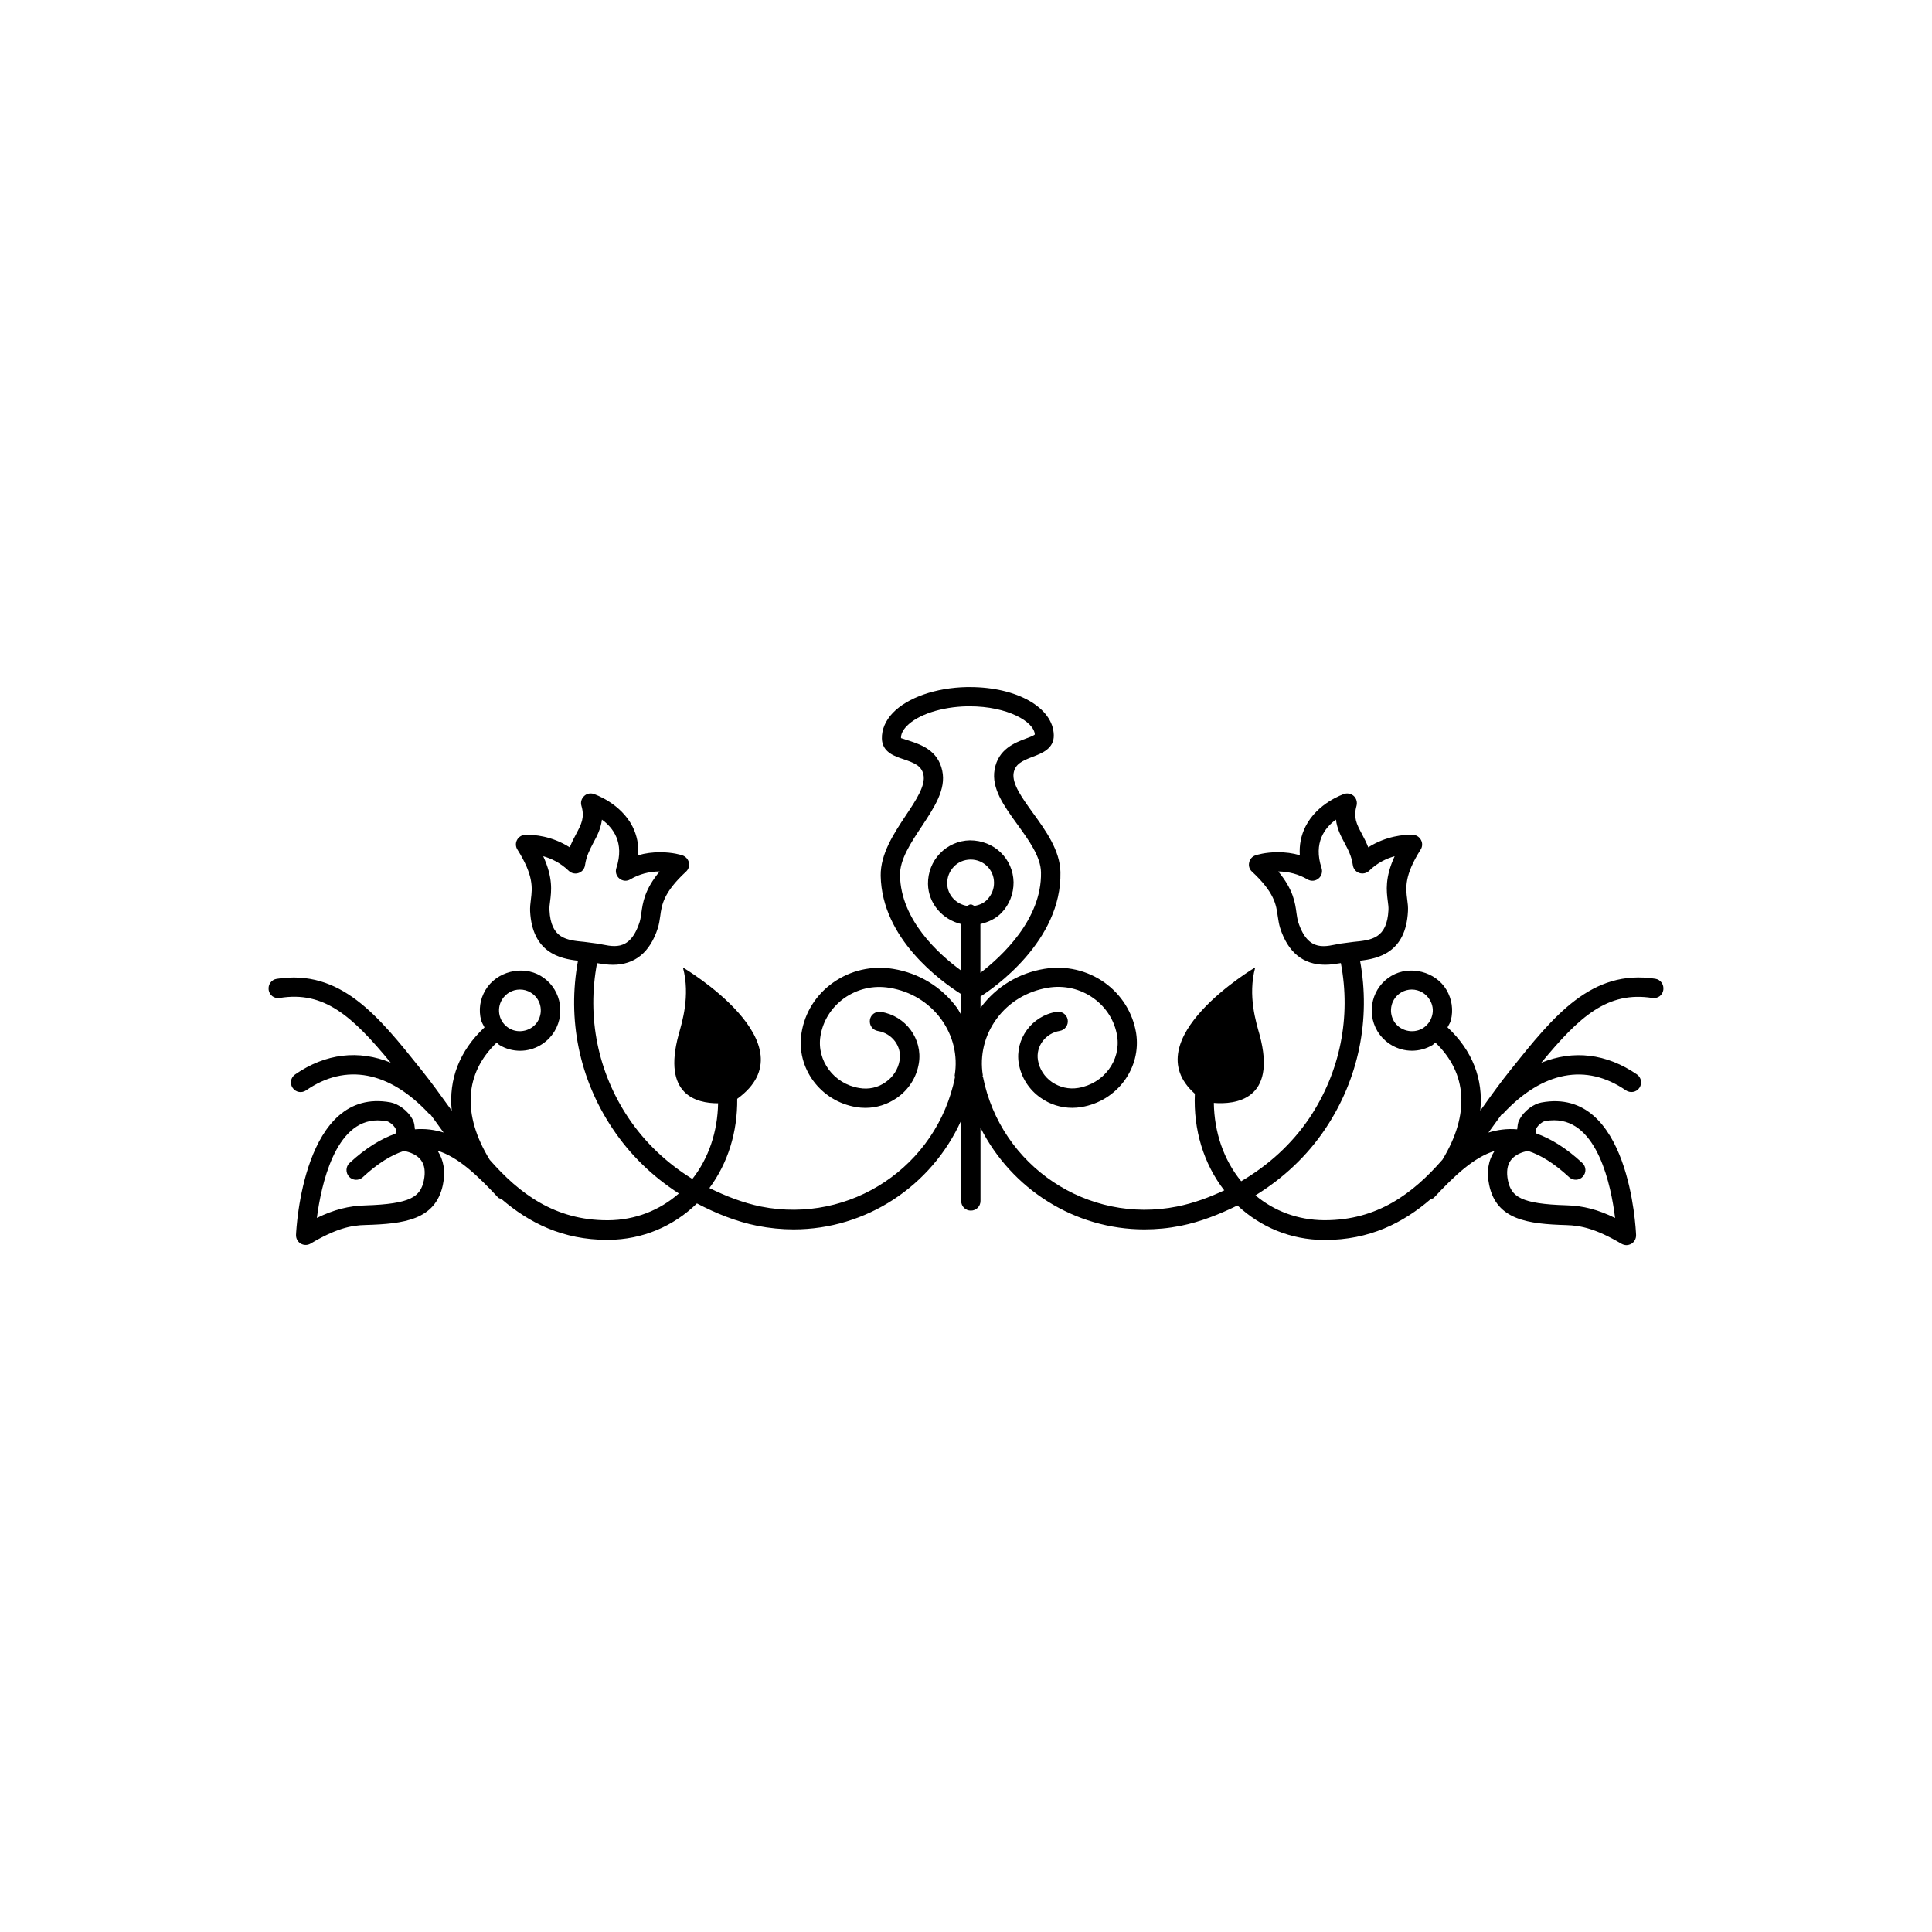 <?xml version="1.0" encoding="utf-8"?>
<!-- Generator: Adobe Illustrator 16.0.4, SVG Export Plug-In . SVG Version: 6.00 Build 0)  -->
<!DOCTYPE svg PUBLIC "-//W3C//DTD SVG 1.1//EN" "http://www.w3.org/Graphics/SVG/1.1/DTD/svg11.dtd">
<svg version="1.1" id="Layer_1" xmlns="http://www.w3.org/2000/svg" xmlns:xlink="http://www.w3.org/1999/xlink" x="0px" y="0px"
	 width="50px" height="50px" viewBox="0 0 50 50" enable-background="new 0 0 50 50" xml:space="preserve">
<g>
	<path d="M42.839,25.33c-1.652-0.254-2.623,0.954-3.744,2.356c-0.252,0.312-0.494,0.65-0.74,0.994
		c-0.016,0.02-0.029,0.041-0.045,0.061c0.082-0.811-0.203-1.553-0.849-2.154c0.029-0.061,0.069-0.111,0.087-0.18
		c0.068-0.27,0.028-0.549-0.113-0.789c-0.279-0.473-0.945-0.647-1.426-0.363c-0.494,0.291-0.656,0.933-0.363,1.429
		c0.188,0.312,0.528,0.508,0.895,0.508c0.188,0,0.37-0.051,0.531-0.146c0.027-0.018,0.048-0.047,0.074-0.066
		c0.832,0.795,0.896,1.863,0.184,3.033c-0.771,0.883-1.689,1.566-3.044,1.566c-0.011,0-0.019,0-0.024,0
		c-0.673-0.006-1.281-0.234-1.771-0.643c0.713-0.439,1.339-1.018,1.816-1.734c0.856-1.285,1.17-2.824,0.891-4.339
		c0.467-0.054,1.187-0.205,1.24-1.283c0.006-0.104-0.006-0.205-0.021-0.313c-0.036-0.285-0.078-0.606,0.348-1.278
		c0.049-0.074,0.053-0.168,0.012-0.246c-0.039-0.078-0.116-0.132-0.205-0.138c-0.006,0-0.061-0.002-0.064-0.002
		c-0.156,0-0.63,0.026-1.098,0.326c-0.051-0.132-0.11-0.242-0.166-0.349c-0.135-0.254-0.223-0.42-0.137-0.728
		c0.023-0.088-0.002-0.185-0.067-0.248c-0.065-0.062-0.164-0.086-0.251-0.058c-0.028,0.011-0.695,0.234-1.003,0.845
		c-0.115,0.229-0.165,0.478-0.147,0.742c-0.184-0.054-0.373-0.078-0.57-0.078c-0.33,0-0.555,0.073-0.58,0.082
		c-0.082,0.028-0.146,0.101-0.161,0.187c-0.021,0.086,0.01,0.176,0.073,0.233c0.584,0.541,0.627,0.862,0.666,1.147
		c0.017,0.108,0.031,0.211,0.062,0.31c0.203,0.633,0.596,0.953,1.166,0.953c0.141,0,0.275-0.022,0.406-0.043
		c0.267,1.397-0.018,2.813-0.807,4c-0.463,0.689-1.074,1.236-1.772,1.646c-0.453-0.551-0.696-1.266-0.708-2.027
		c0.54,0.043,1.646-0.062,1.184-1.764c-0.088-0.318-0.311-1.008-0.113-1.743c0,0-3.146,1.862-1.562,3.27
		c-0.041,0.932,0.228,1.814,0.761,2.5c-0.389,0.182-0.791,0.332-1.222,0.418c-2.312,0.463-4.562-1.043-5.022-3.352
		c0-0.008-0.008-0.01-0.01-0.018c-0.002-0.01,0.008-0.016,0.006-0.023c-0.084-0.52,0.043-1.037,0.356-1.465
		c0.315-0.43,0.787-0.713,1.321-0.803c0.424-0.073,0.846,0.025,1.188,0.271c0.329,0.236,0.546,0.582,0.61,0.973
		c0.104,0.637-0.348,1.238-1.006,1.348c-0.242,0.041-0.481-0.016-0.682-0.152c-0.195-0.137-0.324-0.338-0.361-0.566
		c-0.059-0.357,0.193-0.697,0.564-0.758c0.137-0.023,0.229-0.152,0.206-0.289s-0.151-0.225-0.288-0.205
		c-0.642,0.104-1.08,0.705-0.979,1.334c0.062,0.363,0.265,0.684,0.572,0.895c0.238,0.168,0.521,0.256,0.812,0.256
		c0.078,0,0.157-0.006,0.235-0.02c0.929-0.152,1.562-1.014,1.418-1.92c-0.088-0.523-0.377-0.986-0.813-1.299
		c-0.45-0.321-1.006-0.449-1.56-0.358c-0.664,0.108-1.248,0.462-1.645,0.998c-0.003,0.004-0.005,0.008-0.008,0.014v-0.297
		c0.328-0.209,2.104-1.427,2.068-3.218c-0.012-0.564-0.381-1.074-0.706-1.523c-0.283-0.393-0.552-0.762-0.505-1.043
		c0.041-0.231,0.217-0.313,0.496-0.42c0.232-0.088,0.553-0.209,0.543-0.562c-0.017-0.707-0.949-1.241-2.174-1.241h-0.078
		c-0.799,0.016-1.533,0.271-1.914,0.668c-0.189,0.198-0.289,0.43-0.283,0.666c0.008,0.35,0.328,0.457,0.562,0.534
		c0.286,0.097,0.463,0.17,0.514,0.399c0.06,0.279-0.192,0.66-0.461,1.062c-0.308,0.464-0.653,0.988-0.646,1.554
		c0.03,1.633,1.556,2.729,2.081,3.062v0.535c-0.039-0.062-0.068-0.131-0.113-0.189c-0.396-0.535-0.979-0.889-1.644-0.998
		c-0.552-0.091-1.108,0.037-1.56,0.358c-0.438,0.311-0.729,0.774-0.813,1.299c-0.146,0.906,0.489,1.768,1.416,1.92
		c0.079,0.014,0.159,0.02,0.237,0.02c0.289,0,0.569-0.088,0.812-0.256c0.308-0.213,0.511-0.531,0.571-0.896
		c0.103-0.627-0.336-1.229-0.979-1.332c-0.137-0.021-0.267,0.068-0.287,0.205c-0.022,0.137,0.068,0.266,0.205,0.289
		c0.37,0.061,0.625,0.398,0.564,0.758c-0.038,0.229-0.167,0.432-0.362,0.566c-0.196,0.141-0.438,0.195-0.683,0.152
		c-0.656-0.105-1.106-0.711-1.004-1.344c0.064-0.395,0.281-0.738,0.609-0.977c0.342-0.242,0.758-0.345,1.188-0.27
		c0.534,0.088,1.005,0.373,1.321,0.801c0.314,0.428,0.441,0.947,0.356,1.465c-0.002,0.016,0.011,0.025,0.011,0.039
		c0,0-0.002,0-0.002,0.002c-0.464,2.309-2.707,3.811-5.022,3.352c-0.474-0.098-0.913-0.271-1.335-0.479
		c0.479-0.645,0.729-1.449,0.72-2.309c1.954-1.416-1.405-3.399-1.405-3.399c0.196,0.735-0.025,1.424-0.113,1.743
		c-0.42,1.549,0.455,1.773,1.023,1.771c-0.013,0.732-0.242,1.42-0.666,1.959c-0.65-0.402-1.221-0.932-1.658-1.586
		c-0.791-1.186-1.074-2.605-0.809-4c0.131,0.021,0.268,0.043,0.408,0.043c0.57,0,0.963-0.32,1.166-0.951
		c0.031-0.101,0.047-0.201,0.062-0.312c0.038-0.285,0.081-0.606,0.667-1.147c0.064-0.06,0.094-0.147,0.075-0.233
		s-0.081-0.156-0.164-0.187c-0.024-0.009-0.251-0.082-0.58-0.082c-0.196,0-0.387,0.024-0.569,0.078
		c0.019-0.267-0.033-0.515-0.146-0.742c-0.309-0.608-0.979-0.836-1.005-0.845c-0.089-0.03-0.187-0.008-0.251,0.058
		c-0.067,0.063-0.094,0.16-0.067,0.248c0.089,0.308-0.002,0.476-0.136,0.729c-0.057,0.104-0.115,0.219-0.166,0.348
		c-0.469-0.301-0.939-0.326-1.1-0.326c-0.006,0-0.059,0.002-0.062,0.002c-0.088,0.006-0.166,0.059-0.205,0.137
		c-0.04,0.078-0.035,0.172,0.014,0.246c0.424,0.674,0.383,0.996,0.348,1.281c-0.014,0.109-0.025,0.213-0.021,0.312
		c0.055,1.074,0.771,1.229,1.239,1.281c-0.28,1.52,0.033,3.055,0.892,4.34c0.457,0.688,1.045,1.25,1.719,1.684
		c-0.5,0.438-1.131,0.688-1.828,0.693c-0.01,0-0.02,0-0.026,0c-1.353,0-2.271-0.686-3.041-1.564c-0.716-1.17-0.653-2.24,0.181-3.035
		c0.026,0.02,0.045,0.051,0.076,0.066c0.159,0.098,0.344,0.146,0.529,0.146c0.364,0,0.707-0.195,0.895-0.512
		c0.293-0.494,0.131-1.135-0.362-1.426c-0.476-0.283-1.146-0.113-1.429,0.366c-0.143,0.238-0.183,0.518-0.112,0.785
		c0.019,0.066,0.058,0.121,0.087,0.182c-0.646,0.602-0.932,1.344-0.848,2.156c-0.017-0.021-0.03-0.043-0.045-0.064
		c-0.246-0.342-0.49-0.68-0.742-0.994c-1.119-1.402-2.088-2.612-3.743-2.354c-0.136,0.021-0.229,0.148-0.208,0.288
		c0.021,0.135,0.143,0.229,0.285,0.207c1.146-0.188,1.877,0.465,2.873,1.674c-0.826-0.336-1.684-0.242-2.473,0.305
		c-0.115,0.08-0.145,0.232-0.064,0.348c0.078,0.115,0.234,0.143,0.348,0.064c1.025-0.711,2.154-0.496,3.176,0.6
		c0.01,0.01,0.024,0.006,0.034,0.014c0.036,0.051,0.072,0.096,0.108,0.146c0.078,0.107,0.16,0.221,0.24,0.332
		c-0.231-0.072-0.479-0.107-0.742-0.084c-0.01-0.078-0.012-0.158-0.049-0.234c-0.129-0.258-0.392-0.428-0.582-0.463
		c-2.256-0.416-2.44,3.281-2.446,3.43c-0.003,0.092,0.043,0.178,0.122,0.225c0.039,0.023,0.084,0.035,0.128,0.035
		s0.088-0.012,0.127-0.035c0.655-0.389,1.045-0.475,1.427-0.482c0.979-0.029,1.803-0.127,1.996-1.035
		c0.074-0.352,0.021-0.646-0.137-0.887c0.537,0.166,1.029,0.635,1.57,1.215c0.021,0.021,0.053,0.021,0.08,0.033
		c0.719,0.619,1.59,1.059,2.74,1.059c0.012,0,0.021,0,0.031,0c0.884-0.006,1.686-0.352,2.291-0.943
		c0.49,0.256,1.009,0.469,1.566,0.58c0.313,0.061,0.627,0.092,0.937,0.092c1.872,0,3.567-1.117,4.336-2.818v2.082
		c0,0.139,0.11,0.25,0.25,0.25s0.25-0.111,0.25-0.25v-1.895c0.806,1.592,2.438,2.631,4.242,2.631c0.31,0,0.621-0.029,0.937-0.092
		c0.521-0.105,1.006-0.299,1.471-0.527c0.601,0.561,1.375,0.887,2.231,0.893c0.013,0,0.021,0,0.031,0
		c1.151,0,2.021-0.438,2.739-1.057c0.027-0.014,0.062-0.012,0.082-0.035c0.541-0.58,1.033-1.045,1.57-1.211
		c-0.16,0.24-0.212,0.533-0.138,0.883c0.19,0.908,1.017,1.006,1.995,1.035c0.382,0.01,0.771,0.096,1.429,0.484
		c0.039,0.021,0.083,0.035,0.127,0.035s0.089-0.014,0.128-0.035c0.079-0.047,0.125-0.133,0.122-0.227
		c-0.006-0.146-0.172-3.852-2.45-3.43c-0.188,0.033-0.451,0.203-0.578,0.463c-0.037,0.072-0.039,0.154-0.049,0.232
		c-0.265-0.023-0.512,0.012-0.744,0.084c0.08-0.109,0.162-0.225,0.242-0.334c0.034-0.049,0.071-0.094,0.106-0.145
		c0.011-0.008,0.024-0.004,0.034-0.014c1.021-1.094,2.148-1.309,3.175-0.6c0.114,0.076,0.271,0.051,0.349-0.064
		c0.078-0.113,0.051-0.268-0.062-0.348c-0.793-0.545-1.647-0.639-2.476-0.303c0.994-1.207,1.721-1.855,2.873-1.676
		c0.146,0.021,0.264-0.072,0.285-0.207C43.067,25.48,42.976,25.351,42.839,25.33z M37.063,26.283
		c-0.037,0.141-0.125,0.258-0.248,0.332c-0.254,0.148-0.594,0.061-0.741-0.188c-0.152-0.26-0.067-0.592,0.188-0.742
		c0.084-0.051,0.18-0.076,0.274-0.076c0.19,0,0.367,0.1,0.466,0.266C37.078,26,37.101,26.145,37.063,26.283z M34.685,24.421
		c-0.355,0.061-0.824,0.258-1.088-0.561c-0.021-0.07-0.031-0.145-0.043-0.223c-0.035-0.27-0.082-0.613-0.473-1.084
		c0.271,0.004,0.527,0.07,0.759,0.207c0.091,0.053,0.204,0.043,0.282-0.023c0.081-0.064,0.111-0.174,0.08-0.271
		c-0.219-0.662,0.089-1.049,0.372-1.254c0.028,0.236,0.128,0.426,0.221,0.6c0.095,0.18,0.185,0.348,0.216,0.578
		c0.014,0.094,0.076,0.172,0.166,0.203c0.09,0.029,0.188,0.008,0.256-0.057c0.215-0.211,0.455-0.32,0.66-0.377
		c-0.255,0.555-0.211,0.9-0.177,1.166c0.011,0.08,0.021,0.152,0.017,0.227c-0.037,0.738-0.438,0.779-0.906,0.824L34.685,24.421z
		 M14.22,23.554c-0.005-0.074,0.006-0.146,0.016-0.225c0.035-0.268,0.078-0.615-0.178-1.17c0.201,0.057,0.442,0.166,0.66,0.377
		c0.067,0.066,0.168,0.088,0.256,0.057c0.088-0.029,0.152-0.105,0.166-0.201c0.032-0.23,0.121-0.398,0.215-0.58
		c0.095-0.174,0.192-0.359,0.223-0.6c0.283,0.205,0.591,0.592,0.373,1.254c-0.032,0.098-0.001,0.207,0.08,0.271
		c0.078,0.066,0.193,0.076,0.281,0.021c0.229-0.135,0.484-0.203,0.76-0.205c-0.393,0.471-0.438,0.814-0.475,1.084
		c-0.012,0.078-0.02,0.15-0.043,0.223c-0.263,0.816-0.729,0.619-1.088,0.561l-0.34-0.045C14.659,24.332,14.256,24.292,14.22,23.554z
		 M12.989,25.875c0.1-0.166,0.273-0.266,0.467-0.266c0.098,0,0.191,0.025,0.275,0.076c0.257,0.15,0.342,0.482,0.188,0.742
		c-0.146,0.248-0.486,0.336-0.738,0.188c-0.125-0.074-0.216-0.193-0.25-0.332C12.896,26.145,12.916,25.998,12.989,25.875z
		 M10.968,30.555c-0.09,0.414-0.33,0.604-1.521,0.641c-0.418,0.012-0.802,0.107-1.246,0.324c0.108-0.834,0.467-2.525,1.571-2.525
		c0.076,0,0.156,0.008,0.24,0.021c0.041,0.008,0.17,0.084,0.226,0.195c0.021,0.041,0.003,0.086-0.003,0.129
		c-0.367,0.129-0.764,0.365-1.188,0.758c-0.102,0.094-0.105,0.252-0.014,0.354c0.096,0.104,0.253,0.107,0.354,0.016
		c0.389-0.361,0.736-0.574,1.062-0.68c0.036,0.004,0.312,0.049,0.45,0.242C10.99,30.154,11.015,30.332,10.968,30.555z
		 M24.873,25.117c-0.581-0.424-1.56-1.305-1.581-2.463c-0.008-0.408,0.281-0.844,0.562-1.266c0.326-0.494,0.636-0.959,0.531-1.443
		c-0.111-0.527-0.553-0.674-0.844-0.771c-0.082-0.027-0.206-0.068-0.223-0.072c-0.004-0.102,0.047-0.205,0.146-0.309
		c0.288-0.299,0.901-0.5,1.563-0.514h0.068c0.979,0,1.666,0.396,1.686,0.729c-0.025,0.029-0.146,0.076-0.229,0.105
		c-0.287,0.109-0.721,0.273-0.812,0.805c-0.085,0.486,0.242,0.939,0.591,1.42c0.296,0.41,0.604,0.834,0.61,1.24
		c0.023,1.217-1.021,2.178-1.568,2.598v-1.262c0.205-0.049,0.396-0.135,0.547-0.291c0.205-0.215,0.312-0.494,0.311-0.791
		c-0.012-0.607-0.498-1.084-1.131-1.084c-0.295,0.006-0.57,0.127-0.775,0.34c-0.204,0.213-0.312,0.494-0.309,0.789
		c0.01,0.512,0.379,0.922,0.857,1.037L24.873,25.117L24.873,25.117z M25.216,23.445c-0.031-0.014-0.057-0.039-0.093-0.039
		s-0.062,0.025-0.093,0.039c-0.285-0.045-0.512-0.281-0.516-0.578c-0.004-0.162,0.057-0.316,0.168-0.434
		c0.111-0.119,0.264-0.186,0.438-0.188c0.334,0,0.602,0.261,0.605,0.596c0.002,0.162-0.058,0.314-0.17,0.434
		C25.468,23.373,25.347,23.423,25.216,23.445z M39.097,30.031c0.143-0.195,0.405-0.238,0.45-0.244
		c0.323,0.104,0.671,0.316,1.062,0.678c0.104,0.094,0.261,0.088,0.354-0.014c0.095-0.102,0.089-0.26-0.014-0.354
		c-0.425-0.395-0.818-0.629-1.187-0.762c-0.007-0.043-0.023-0.086-0.004-0.127c0.055-0.109,0.182-0.188,0.223-0.193
		c0.086-0.018,0.166-0.023,0.242-0.023c1.123,0,1.473,1.695,1.575,2.529c-0.446-0.219-0.829-0.316-1.251-0.328
		c-1.191-0.035-1.433-0.225-1.521-0.639C38.981,30.334,39.005,30.158,39.097,30.031z"/>
</g>
</svg>

